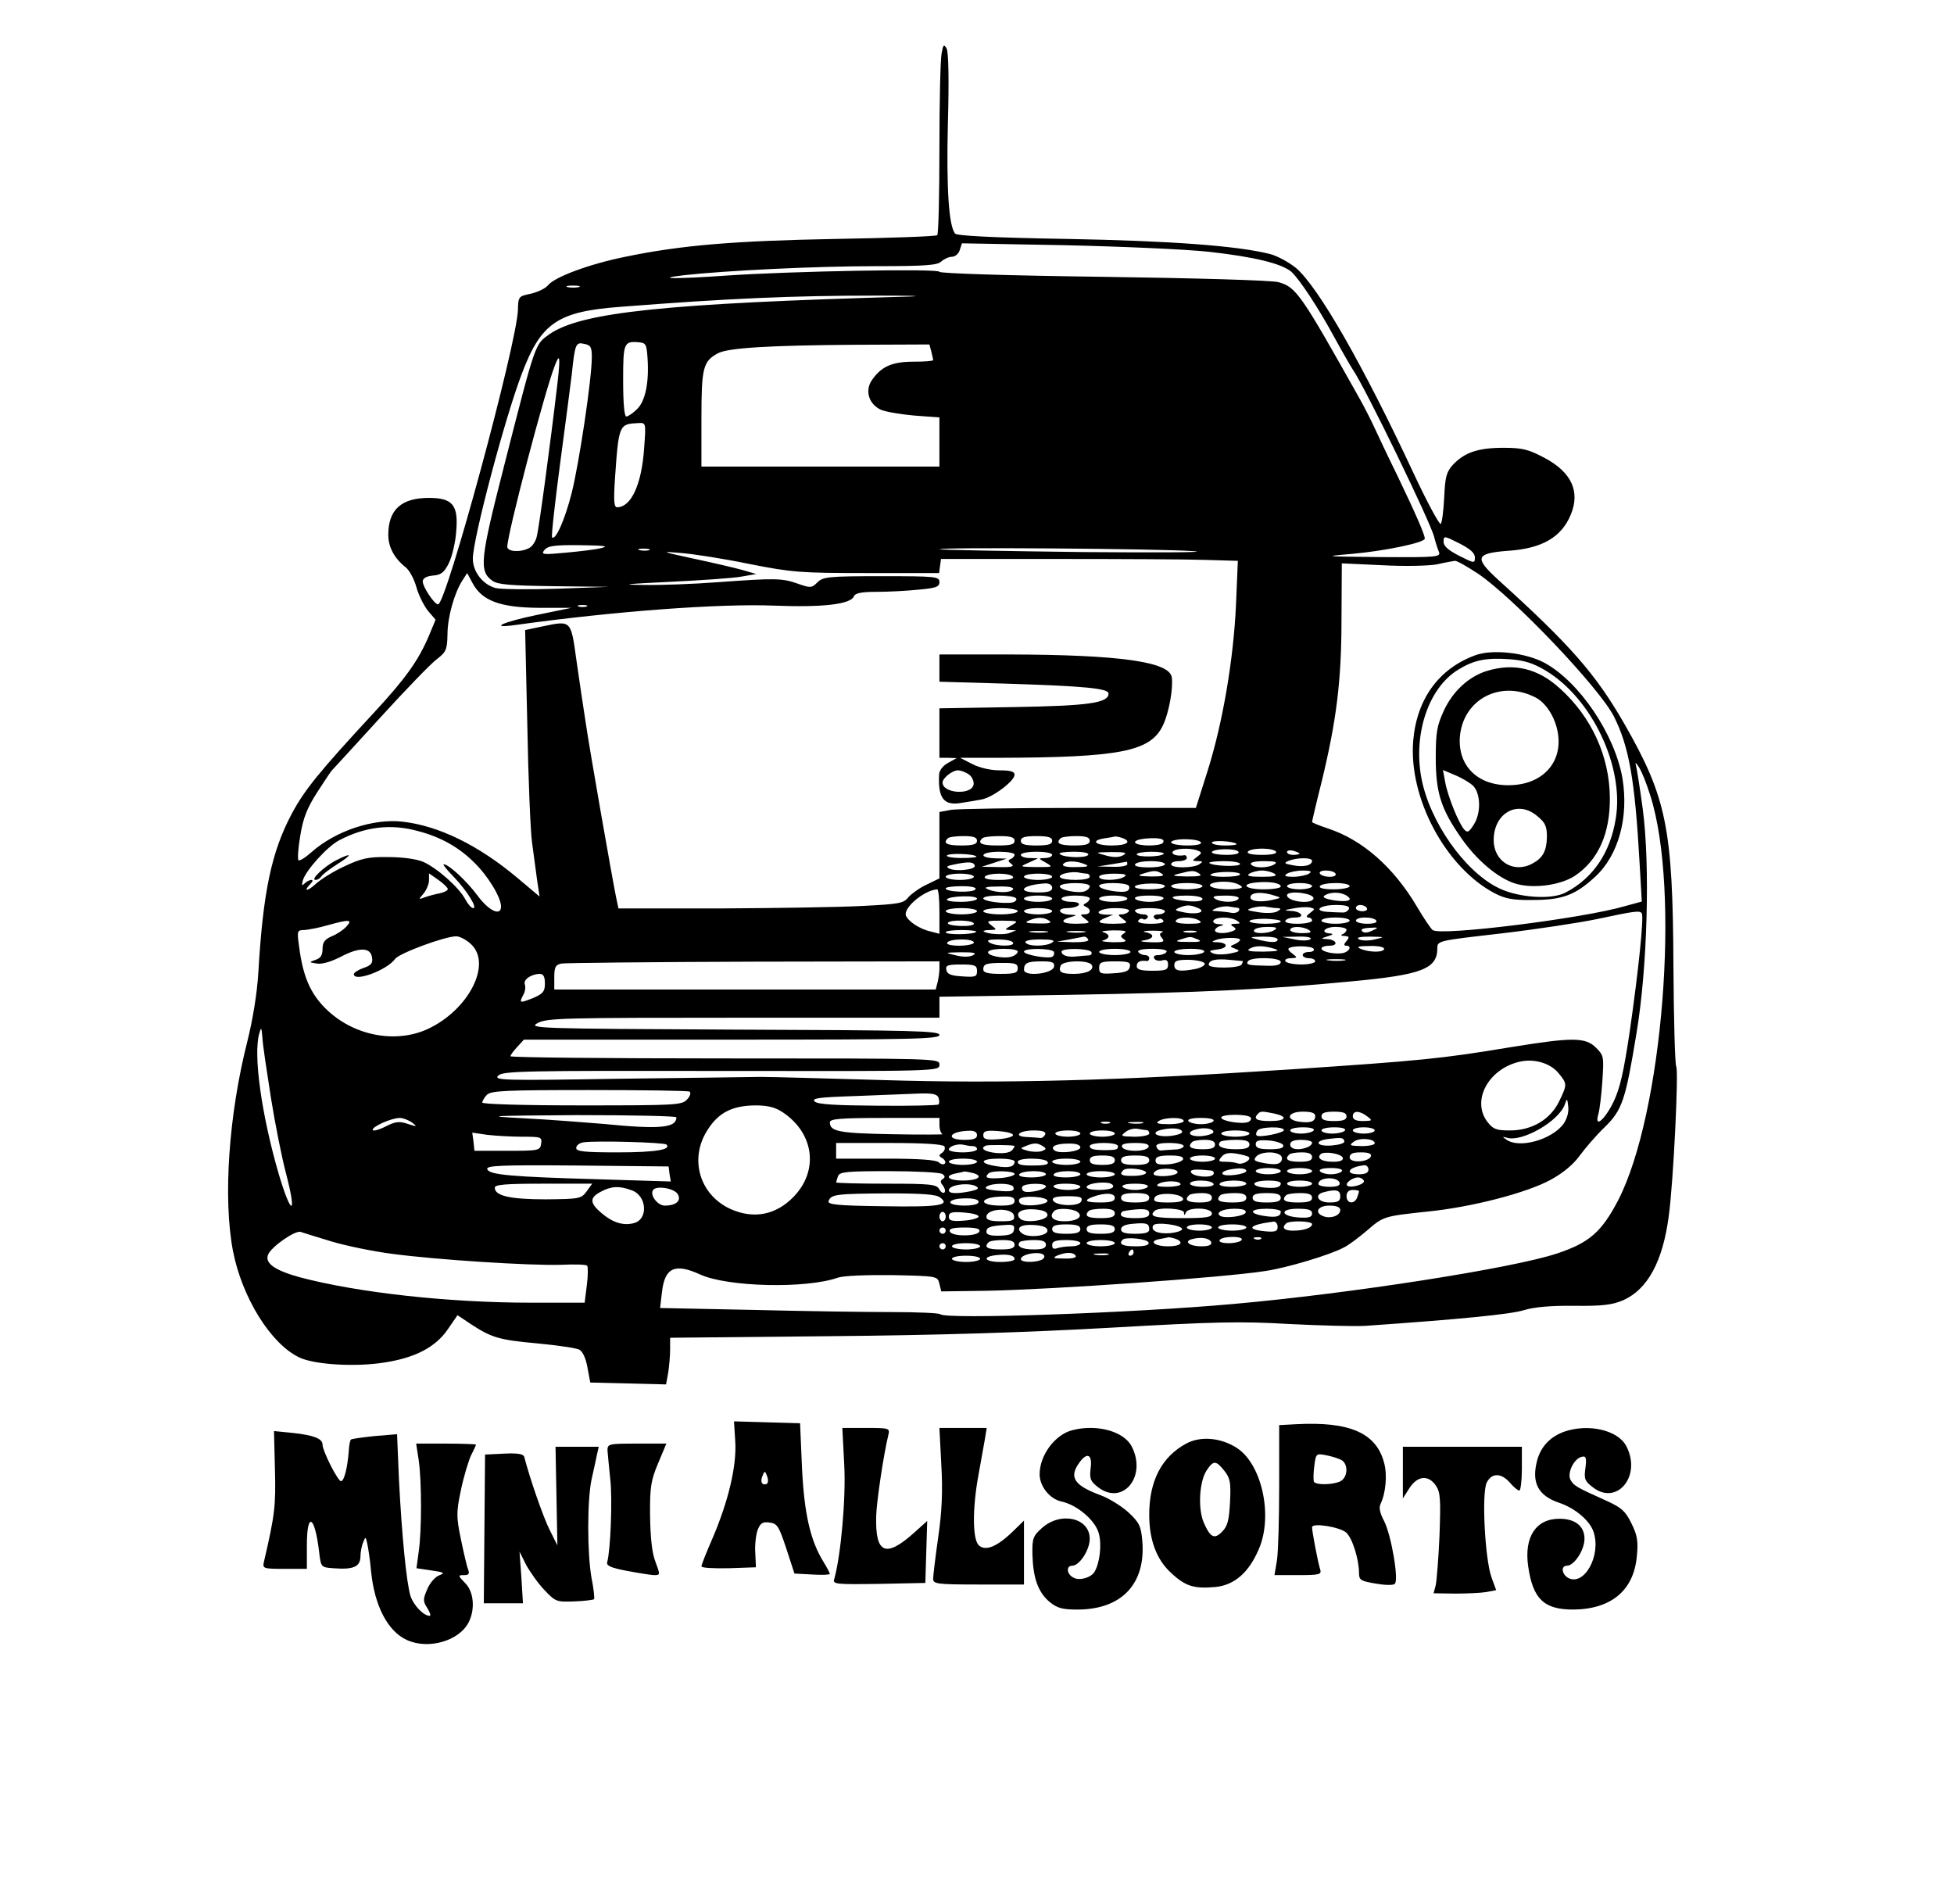 <?xml version="1.0" standalone="no"?>
<!DOCTYPE svg PUBLIC "-//W3C//DTD SVG 20010904//EN"
 "http://www.w3.org/TR/2001/REC-SVG-20010904/DTD/svg10.dtd">
<svg version="1.0" xmlns="http://www.w3.org/2000/svg"
 width="624pt" height="608pt" viewBox="0 0 624 608"
 preserveAspectRatio="xMidYMid meet">

<g transform="translate(0,608) scale(0.1,-0.1)"
fill="#000000" stroke="none">
<path d="M3007 5909 c-4 -19 -7 -155 -7 -303 0 -149 -3 -273 -7 -277 -5 -4
-150 -9 -323 -12 -325 -6 -495 -20 -673 -57 -114 -23 -225 -64 -247 -91 -8
-10 -33 -22 -55 -27 -39 -8 -40 -9 -41 -52 -4 -110 -229 -940 -255 -940 -12 0
-49 56 -49 73 0 10 11 17 33 19 26 2 36 10 51 41 10 21 21 67 23 102 7 82 -12
105 -87 105 -89 0 -130 -38 -130 -118 0 -39 19 -75 56 -104 12 -10 27 -38 34
-64 7 -25 24 -59 37 -75 l24 -28 -22 -53 c-33 -77 -73 -134 -175 -244 -176
-190 -222 -247 -263 -324 -64 -121 -91 -248 -106 -505 -4 -68 -18 -152 -35
-220 -60 -236 -78 -503 -46 -670 29 -149 121 -297 212 -340 48 -23 179 -31
272 -16 98 15 163 49 202 106 l31 45 42 -28 c67 -44 91 -51 213 -62 64 -6 124
-15 134 -20 11 -6 21 -28 26 -57 l9 -48 121 -3 121 -3 7 38 c3 21 6 54 6 74
l0 37 508 5 c346 3 631 12 897 27 333 19 416 21 570 12 99 -5 209 -8 245 -6
303 21 465 37 506 50 33 10 86 15 162 14 90 -1 121 3 156 18 78 35 126 124
145 268 15 108 32 464 24 478 -4 6 -8 150 -9 321 -2 443 -22 538 -157 774 -91
158 -171 250 -401 458 -79 72 -75 86 29 94 109 7 171 43 201 115 31 74 3 136
-84 182 -51 27 -70 32 -131 32 -81 0 -124 -15 -161 -54 -21 -23 -25 -39 -28
-104 -2 -42 -7 -81 -11 -85 -4 -4 -43 68 -86 160 -162 347 -304 595 -376 657
-22 18 -60 39 -84 45 -104 26 -316 42 -648 48 -238 4 -350 10 -357 17 -20 25
-28 142 -23 352 4 140 2 227 -4 239 -9 15 -11 13 -16 -16z m853 -633 c145 -16
234 -38 264 -64 26 -24 85 -113 136 -207 24 -44 51 -91 60 -105 38 -54 250
-491 260 -535 4 -16 11 -38 15 -47 7 -17 -6 -18 -186 -17 -181 2 -187 2 -94
10 105 9 235 36 235 49 0 13 -29 79 -87 200 -31 63 -64 133 -74 155 -10 22
-31 63 -46 90 -189 337 -204 359 -261 374 -20 6 -272 13 -559 17 -310 4 -523
11 -523 16 0 11 -474 2 -680 -12 -157 -11 -236 -11 -137 1 134 15 422 29 613
29 160 0 198 3 210 15 9 8 24 15 34 15 10 0 22 10 25 22 l7 21 327 -6 c179 -4
387 -13 461 -21z m-2012 -113 c-10 -2 -26 -2 -35 0 -10 3 -2 5 17 5 19 0 27
-2 18 -5z m1057 -30 c-783 -22 -1048 -50 -1150 -120 -47 -34 -43 -20 -145
-420 -77 -301 -81 -337 -37 -368 17 -12 58 -15 197 -17 l175 -2 -165 -6 c-91
-3 -179 -2 -197 2 -41 11 -73 52 -73 94 0 63 103 452 157 592 61 161 114 197
312 212 346 27 552 36 816 36 110 0 160 -1 110 -3z m-1015 -193 c0 -69 -40
-336 -64 -433 -22 -87 -52 -154 -63 -143 -3 2 9 109 26 238 17 128 34 256 37
283 10 97 13 103 39 97 21 -4 25 -10 25 -42z m178 -5 c5 -77 -7 -135 -33 -161
-13 -13 -29 -24 -35 -24 -6 0 -10 41 -10 114 0 121 2 127 50 123 23 -2 25 -7
28 -52z m906 23 c3 -13 6 -25 6 -28 0 -3 -28 -5 -63 -5 -69 0 -104 -16 -134
-61 -21 -33 -8 -74 29 -92 15 -7 63 -15 107 -19 l81 -6 0 -78 0 -79 -380 0
-380 0 0 153 c0 163 5 183 53 209 32 17 161 25 433 27 l242 1 6 -22z m-1194
-104 c-22 -188 -59 -463 -66 -488 -3 -14 -14 -31 -24 -36 -28 -15 -70 -12 -70
4 0 40 119 495 152 579 16 42 18 28 8 -59z m277 -206 c-8 -115 -41 -187 -86
-188 -10 0 -12 18 -7 93 12 172 13 173 75 176 24 1 24 1 18 -81z m2653 -348
c0 -20 -2 -19 -50 5 -35 18 -50 31 -50 45 0 20 2 19 50 -5 35 -18 50 -31 50
-45z m-2789 30 c-19 -5 -71 -11 -115 -15 -74 -7 -79 -6 -67 9 11 13 33 16 115
15 75 -1 92 -3 67 -9z m152 -7 c-7 -2 -21 -2 -30 0 -10 3 -4 5 12 5 17 0 24
-2 18 -5z m1737 -3 c58 -4 -100 -5 -350 -3 -250 3 -457 7 -459 9 -8 7 702 2
809 -6z m-1417 -41 c137 -27 163 -29 376 -29 l230 0 3 23 3 22 370 0 c204 0
417 -1 474 -3 l104 -3 -6 -142 c-8 -173 -42 -375 -91 -530 l-37 -117 -372 0
c-205 0 -389 -3 -409 -6 l-38 -7 0 -106 0 -106 -41 -20 c-22 -10 -48 -29 -58
-40 -15 -20 -30 -22 -146 -28 -72 -4 -276 -7 -455 -8 l-325 0 -8 38 c-12 59
-84 468 -97 558 -7 44 -20 132 -29 195 -18 130 -16 129 -107 110 l-57 -12 7
-306 c3 -169 10 -336 15 -372 5 -36 12 -89 16 -119 l8 -54 -70 59 c-125 105
-252 167 -367 180 -93 11 -214 -29 -291 -97 -20 -18 -38 -29 -42 -26 -3 4 -1
39 6 79 9 56 22 88 54 138 23 36 44 67 47 70 3 3 72 78 153 167 82 90 163 174
182 188 30 23 33 31 34 79 0 55 22 133 48 173 l15 23 17 -32 c30 -56 87 -78
211 -79 l105 0 -107 -22 c-112 -23 -160 -45 -73 -33 316 44 652 69 827 62 155
-6 245 4 255 30 4 10 24 14 72 14 36 0 96 3 134 7 56 5 67 9 67 24 0 18 -11
19 -185 19 -171 0 -187 -2 -205 -20 -18 -18 -22 -18 -62 -4 -51 18 -72 18
-253 5 -77 -6 -185 -10 -240 -9 -78 1 -59 3 85 10 102 5 205 12 230 17 l45 8
-45 13 c-25 7 -94 23 -155 36 -106 23 -107 24 -40 18 39 -3 136 -18 218 -35z
m2327 -31 c114 -77 387 -364 434 -456 48 -96 67 -200 82 -469 l7 -122 -55 -15
c-133 -39 -589 -96 -613 -76 -7 6 -29 39 -49 73 -75 127 -174 215 -287 252
-27 9 -49 18 -49 20 0 2 13 59 30 126 48 197 64 325 64 522 l1 178 130 -6 c72
-4 150 -2 175 3 25 6 50 10 56 11 6 1 39 -18 74 -41z m-2847 -105 c-7 -2 -19
-2 -25 0 -7 3 -2 5 12 5 14 0 19 -2 13 -5z m3397 -603 c97 -303 40 -1015 -102
-1292 -53 -102 -93 -137 -196 -171 -141 -47 -660 -128 -1032 -161 -320 -29
-920 -50 -937 -33 -3 4 -74 7 -157 7 -83 0 -283 3 -445 7 l-293 6 6 51 c9 78
41 93 122 56 87 -40 339 -46 440 -10 18 6 89 9 174 8 144 -3 144 -3 150 -28
l6 -24 144 2 c214 4 755 42 890 63 69 10 206 51 251 75 15 7 48 32 74 54 53
46 54 46 194 61 141 14 318 60 394 102 40 22 72 49 92 77 17 23 52 64 78 89
58 56 68 88 103 301 35 208 44 537 20 717 -9 67 -19 130 -22 140 -3 10 1 7 10
-7 9 -14 25 -54 36 -90z m-3935 -114 c73 -19 131 -52 180 -101 44 -43 85 -111
85 -140 0 -32 -39 -14 -75 35 -34 46 -92 100 -108 100 -4 0 10 -18 31 -39 43
-45 78 -101 63 -101 -6 0 -17 13 -25 28 -20 38 -90 100 -135 120 -22 9 -66 15
-112 15 -63 1 -85 -4 -140 -30 -35 -16 -76 -42 -91 -56 -27 -25 -41 -24 -16 1
7 7 8 12 2 12 -5 0 -15 -5 -21 -11 -9 -9 -10 -7 -6 9 8 31 79 110 117 129 82
43 164 53 251 29z m1785 -31 c0 -11 -12 -15 -50 -15 -46 0 -60 7 -43 23 3 4
26 7 50 7 32 0 43 -4 43 -15z m120 0 c0 -12 -13 -15 -55 -15 -51 0 -65 7 -48
23 3 4 28 7 55 7 36 0 48 -4 48 -15z m120 0 c0 -11 -12 -15 -50 -15 -38 0 -50
4 -50 15 0 11 12 15 50 15 38 0 50 -4 50 -15z m120 0 c0 -11 -12 -15 -50 -15
-46 0 -60 7 -43 23 3 4 26 7 50 7 32 0 43 -4 43 -15z m104 9 c32 -12 15 -24
-34 -24 -53 0 -69 16 -22 23 15 2 30 5 34 6 3 0 13 -2 22 -5z m130 -15 c-7
-12 -81 -12 -89 0 -3 6 12 11 32 13 45 4 65 -1 57 -13z m121 1 c4 -6 -13 -10
-44 -10 -28 0 -51 5 -51 10 0 6 20 10 44 10 25 0 48 -4 51 -10z m114 -5 c2 -3
-14 -5 -37 -5 -23 0 -42 4 -42 9 0 9 69 5 79 -4z m-125 -21 c15 -6 15 -8 -1
-20 -17 -13 -17 -13 2 -14 17 0 17 -2 5 -10 -20 -13 -90 -13 -90 0 0 6 11 10
25 10 14 0 25 5 25 10 0 6 -3 9 -7 9 -23 -4 -43 2 -38 11 7 11 55 13 79 4z
m131 -4 c4 -6 -11 -10 -39 -10 -25 0 -46 4 -46 8 0 12 77 14 85 2z m120 0 c4
-6 -13 -10 -45 -10 -32 0 -49 4 -45 10 3 6 24 10 45 10 21 0 42 -4 45 -10z
m75 -6 c0 -2 -9 -4 -20 -4 -11 0 -20 4 -20 9 0 5 9 7 20 4 11 -3 20 -7 20 -9z
m-1032 -9 c3 -3 -18 -5 -47 -5 -29 0 -50 4 -47 8 5 8 85 6 94 -3z m122 6 c0
-5 -6 -12 -12 -14 -10 -4 -9 -8 2 -16 11 -8 1 -11 -40 -10 l-55 1 40 13 40 13
-37 1 c-57 2 -46 21 12 21 28 0 50 -4 50 -9z m120 -1 c0 -5 -10 -10 -22 -10
-23 -1 -23 -1 2 -15 24 -14 23 -14 -30 -14 -55 1 -55 1 -25 14 l30 14 -27 1
c-16 0 -28 5 -28 10 0 6 23 10 50 10 28 0 50 -4 50 -10z m115 0 c-7 -11 -80
-9 -91 3 -4 4 16 7 45 7 32 0 50 -4 46 -10z m112 -1 c-12 -7 -30 -8 -55 -1
-37 10 -37 10 18 11 43 0 51 -2 37 -10z m129 4 c-10 -10 -86 -11 -86 -1 0 4
21 8 47 8 25 0 43 -3 39 -7z m474 -22 c0 -15 -28 -21 -62 -14 -27 5 -29 7 -13
14 28 11 75 11 75 0z m-1077 -16 c2 -12 -59 -19 -81 -9 -13 6 -8 9 18 14 44 9
60 8 63 -5z m352 5 c15 -6 8 -9 -28 -9 -30 -1 -46 3 -42 9 7 12 42 12 70 0z
m135 0 c0 -5 -21 -9 -47 -8 l-48 1 45 7 c25 4 46 8 48 8 1 1 2 -2 2 -8z m120
0 c0 -5 -23 -10 -51 -10 -31 0 -48 4 -44 10 3 6 26 10 51 10 24 0 44 -4 44
-10z m240 1 c0 -10 -88 -7 -98 3 -3 3 18 6 46 6 29 0 52 -4 52 -9z m110 -1
c-20 -13 -67 -13 -75 0 -4 6 12 10 42 10 35 0 44 -3 33 -10z m-599 -30 c5 0 9
-4 9 -10 0 -13 -87 -13 -95 -1 -6 10 40 20 63 14 8 -1 18 -3 23 -3z m239 0
c11 -7 1 -9 -35 -9 -40 1 -45 3 -25 9 35 11 43 11 60 0z m120 0 c11 -7 -1 -9
-40 -9 -46 1 -50 3 -25 9 43 11 48 11 65 0z m130 -2 c0 -5 -24 -8 -52 -8 -30
0 -48 4 -41 8 16 10 93 10 93 0z m110 2 c11 -7 -1 -10 -40 -10 -39 0 -51 3
-40 10 8 5 26 10 40 10 14 0 32 -5 40 -10z m110 0 c-8 -5 -31 -10 -50 -10 -26
0 -31 3 -20 10 8 5 31 10 50 10 26 0 31 -3 20 -10z m85 0 c3 -6 -5 -10 -19
-10 -14 0 -28 5 -31 10 -3 6 5 10 19 10 14 0 28 -4 31 -10z m-2835 -49 c0 -5
-12 -11 -27 -14 -16 -3 -37 -9 -48 -13 -19 -7 -19 -7 -2 13 9 11 17 30 17 42
l0 22 30 -21 c17 -12 30 -25 30 -29z m1680 39 c0 -5 -20 -10 -45 -10 -25 0
-45 5 -45 10 0 6 20 10 45 10 25 0 45 -4 45 -10z m125 0 c4 -6 -13 -10 -45
-10 -32 0 -49 4 -45 10 3 6 24 10 45 10 21 0 42 -4 45 -10z m125 0 c0 -5 -20
-10 -45 -10 -25 0 -45 5 -45 10 0 6 20 10 45 10 25 0 45 -4 45 -10z m230 0
c-20 -13 -80 -13 -80 0 0 6 21 10 48 10 34 0 43 -3 32 -10z m375 -31 c5 -5
-12 -9 -42 -9 -56 0 -81 16 -36 23 32 4 64 -1 78 -14z m125 0 c0 -5 -25 -9
-55 -9 -59 0 -76 17 -22 22 42 4 77 -2 77 -13z m-730 -4 c0 -11 -12 -15 -45
-15 -72 0 -53 24 23 29 13 0 22 -5 22 -14z m120 5 c0 -6 -7 -13 -15 -16 -22
-9 -87 5 -80 17 8 12 95 12 95 -1z m125 1 c3 -5 1 -13 -5 -16 -15 -9 -90 4
-90 16 0 12 87 12 95 0z m115 -1 c0 -6 -23 -10 -51 -10 -27 0 -48 4 -45 9 8
12 96 13 96 1z m120 0 c0 -5 -22 -10 -50 -10 -27 0 -50 5 -50 10 0 6 23 10 50
10 28 0 50 -4 50 -10z m350 0 c0 -5 -18 -10 -40 -10 -22 0 -40 5 -40 10 0 6
18 10 40 10 22 0 40 -4 40 -10z m120 0 c0 -5 -23 -10 -51 -10 -31 0 -48 4 -44
10 3 6 26 10 51 10 24 0 44 -4 44 -10z m-1195 -10 c-7 -12 -95 -9 -95 3 0 4
23 7 51 7 32 0 48 -4 44 -10z m120 0 c-7 -12 -52 -12 -80 0 -15 6 -6 9 33 9
33 1 51 -3 47 -9z m-235 -71 l0 -71 -27 7 c-36 8 -72 32 -80 51 -9 25 58 81
100 84 4 0 7 -32 7 -71z m1070 51 c24 -7 23 -7 -12 -15 -42 -8 -73 -1 -63 15
7 11 38 12 75 0z m107 4 c13 -4 20 -10 17 -15 -11 -18 -84 -7 -84 12 0 10 34
12 67 3z m123 -4 c24 -15 4 -22 -41 -15 -29 5 -38 10 -28 16 18 11 50 11 69
-1z m-1180 -10 c0 -5 -23 -10 -51 -10 -27 0 -48 3 -45 8 7 11 96 14 96 2z
m125 1 c3 -5 -3 -11 -12 -13 -29 -5 -93 4 -93 13 0 12 97 12 105 0z m115 -1
c0 -5 -20 -10 -45 -10 -25 0 -45 5 -45 10 0 6 20 10 45 10 25 0 45 -4 45 -10z
m120 1 c0 -5 -6 -12 -12 -15 -10 -5 -10 -7 0 -12 18 -8 15 -24 -5 -24 -15 0
-14 -2 3 -15 18 -13 15 -14 -30 -15 -49 0 -54 12 -11 23 15 4 14 5 -7 6 -38 1
-46 21 -9 21 16 0 33 5 36 10 4 6 -7 10 -24 10 -17 0 -31 5 -31 10 0 6 20 10
45 10 25 0 45 -4 45 -9z m120 -1 c0 -5 -20 -10 -45 -10 -25 0 -45 5 -45 10 0
6 20 10 45 10 25 0 45 -4 45 -10z m115 0 c-3 -5 -24 -10 -45 -10 -21 0 -42 5
-45 10 -4 6 13 10 45 10 32 0 49 -4 45 -10z m125 -1 c0 -6 -17 -9 -45 -7 -63
6 -68 18 -7 18 30 0 52 -4 52 -11z m115 1 c-8 -13 -55 -13 -75 0 -11 7 -2 10
33 10 30 0 46 -4 42 -10z m-131 -29 c31 -12 1 -23 -41 -15 -31 6 -34 8 -18 15
25 10 35 10 59 0z m129 0 c5 -1 6 -5 3 -10 -4 -5 -14 -8 -24 -6 -9 2 -28 4
-42 5 -23 1 -23 2 -5 10 11 4 29 7 40 5 11 -2 24 -4 28 -4z m127 -1 c12 -1 12
-3 -2 -11 -10 -5 -36 -6 -60 -2 -38 6 -40 7 -18 14 14 4 34 6 45 3 11 -2 27
-4 35 -4z m103 -16 c-11 -8 -13 -13 -5 -14 6 0 12 -4 12 -10 0 -5 -21 -10 -46
-10 -27 0 -43 4 -39 10 3 6 17 10 31 10 34 0 20 20 -14 21 -23 1 -22 3 8 8 19
4 43 5 53 3 17 -4 17 -5 0 -18z m125 14 c-3 -7 -12 -13 -21 -12 -9 0 -31 1
-48 2 -47 3 -24 22 27 22 32 0 44 -4 42 -12z m57 2 c3 -5 -3 -10 -14 -10 -12
0 -21 5 -21 10 0 6 6 10 14 10 8 0 18 -4 21 -10z m-1245 -10 c0 -5 -22 -10
-50 -10 -27 0 -50 5 -50 10 0 6 23 10 50 10 28 0 50 -4 50 -10z m130 0 c0 -5
-25 -10 -55 -10 -30 0 -55 5 -55 10 0 6 25 10 55 10 30 0 55 -4 55 -10z m110
0 c0 -5 -20 -10 -45 -10 -25 0 -45 5 -45 10 0 6 20 10 45 10 25 0 45 -4 45
-10z m245 0 c-3 -5 -14 -10 -23 -10 -13 0 -13 -2 4 -15 18 -13 15 -14 -28 -15
-53 0 -60 6 -25 20 l22 9 -22 0 c-47 2 -21 21 28 21 31 0 48 -4 44 -10z m115
0 c0 -5 -9 -10 -21 -10 -11 0 -17 -5 -14 -10 4 -6 10 -8 15 -5 5 3 11 1 15 -5
4 -6 -11 -10 -40 -10 -29 0 -44 4 -40 10 4 6 10 8 15 5 5 -3 11 -1 15 5 3 5
-3 10 -14 10 -11 0 -23 5 -26 10 -4 6 13 10 44 10 28 0 51 -4 51 -10z m1523
-7 c7 -13 -11 -185 -38 -373 -20 -135 -32 -187 -53 -230 -28 -57 -61 -84 -48
-39 4 13 10 61 13 106 5 78 5 82 -20 107 -34 34 -75 34 -272 2 -223 -37 -285
-43 -703 -71 -550 -36 -926 -46 -1307 -34 -176 5 -349 10 -385 10 -36 -1 -243
-3 -460 -6 -363 -6 -394 -5 -379 10 14 15 84 16 713 15 693 -1 696 -1 696 20
0 20 -3 20 -685 20 -377 0 -685 3 -685 7 0 4 10 17 22 30 l21 23 664 0 c581 0
663 2 663 15 0 13 -82 15 -657 17 -633 3 -657 4 -626 21 30 16 81 17 658 17
l625 0 0 33 0 34 408 6 c424 7 637 17 907 43 226 21 275 40 275 106 0 24 3 24
203 47 111 13 249 34 307 46 122 26 137 28 143 18z m-1893 -23 c11 -7 1 -10
-35 -9 -37 0 -45 3 -30 9 27 12 47 12 65 0z m480 0 c11 -7 2 -10 -33 -10 -30
0 -46 4 -42 10 8 13 55 13 75 0z m120 0 c12 -8 12 -10 -5 -10 -15 0 -17 -3 -7
-9 11 -7 10 -10 -3 -15 -24 -9 -55 -7 -55 3 0 5 8 12 18 14 12 3 11 5 -6 6
-13 0 -20 6 -17 11 8 13 55 13 75 0z m140 -2 c0 -5 -22 -8 -50 -8 -27 0 -50 4
-50 8 0 5 22 8 50 8 27 -1 50 -4 50 -8z m220 2 c0 -5 -20 -10 -45 -10 -25 0
-45 5 -45 10 0 6 20 10 45 10 25 0 45 -4 45 -10z m85 0 c4 -6 -8 -10 -29 -10
-20 0 -36 5 -36 10 0 6 13 10 29 10 17 0 33 -4 36 -10z m-3289 -19 c-10 -11
-31 -25 -47 -31 -22 -10 -29 -19 -29 -40 0 -20 -6 -30 -22 -35 -22 -8 -22 -8
4 -12 16 -3 46 6 77 22 59 31 95 30 99 -3 3 -18 -3 -25 -27 -33 -17 -6 -31
-15 -31 -20 0 -26 105 12 132 49 13 18 159 72 195 72 11 0 32 -11 47 -25 68
-63 -7 -210 -138 -271 -104 -48 -240 -21 -327 66 -49 49 -72 104 -84 198 -7
50 -6 52 17 52 12 1 46 7 73 15 72 20 82 19 61 -4z m2004 9 c0 -5 -20 -8 -44
-7 -24 1 -42 5 -39 10 6 11 83 9 83 -3z m120 -5 c-22 -13 -23 -14 -5 -15 l20
-1 -20 -8 c-19 -8 -75 -4 -84 5 -2 2 7 4 20 4 23 1 23 1 5 15 -18 14 -15 15
35 15 52 -1 53 -1 29 -15z m840 -15 c-20 -13 -73 -13 -65 0 3 6 23 10 43 10
28 0 33 -3 22 -10z m110 0 c11 -7 5 -10 -22 -10 -21 0 -38 5 -38 10 0 13 40
13 60 0z m120 1 c0 -5 -6 -12 -12 -14 -8 -3 -5 -6 6 -6 15 -1 16 -4 6 -16 -9
-10 -9 -15 -1 -15 18 0 12 -17 -8 -23 -25 -6 -71 3 -71 14 0 5 12 9 26 9 30 0
22 20 -9 21 -20 1 -20 2 3 9 17 5 19 8 8 9 -34 2 -18 21 17 21 19 0 35 -4 35
-9z m82 -3 c-14 -7 -26 -8 -32 -2 -6 6 2 10 23 11 30 2 31 1 9 -9z m-1265 -4
c-9 -9 -97 -10 -97 -1 0 4 23 7 52 7 28 0 49 -3 45 -6z m226 -1 c-13 -2 -35
-2 -50 0 -16 2 -5 4 22 4 28 0 40 -2 28 -4z m120 0 c-13 -2 -35 -2 -50 0 -16
2 -5 4 22 4 28 0 40 -2 28 -4z m127 -3 c-13 -9 -13 -11 0 -20 11 -7 1 -9 -35
-9 -27 1 -42 3 -32 6 9 2 17 8 17 13 0 5 -8 11 -17 13 -10 3 5 5 32 6 36 0 46
-2 35 -9z m122 3 c-10 -4 -10 -8 -1 -19 10 -12 3 -14 -37 -13 -29 1 -38 4 -21
6 33 5 36 20 5 26 -13 2 -3 5 22 5 25 0 39 -2 32 -5z m106 0 c-10 -2 -26 -2
-35 0 -10 3 -2 5 17 5 19 0 27 -2 18 -5z m-343 -23 c4 -6 -14 -9 -47 -9 l-53
2 40 7 c22 4 43 8 47 9 4 0 10 -3 13 -9z m350 0 c15 -6 7 -9 -30 -8 -39 0 -45
2 -25 8 32 10 31 10 55 0z m135 -1 c0 -4 -8 -10 -17 -14 -17 -7 -16 -8 2 -15
17 -6 14 -9 -17 -15 -21 -4 -46 -4 -55 1 -14 6 -11 9 15 12 35 4 35 22 -1 23
-18 0 -19 2 -5 7 22 9 78 9 78 1z m120 1 c0 -11 -21 -11 -65 0 -27 7 -25 8 18
9 26 0 47 -3 47 -9z m105 1 c-6 -5 -28 -6 -50 -1 l-40 8 50 1 c29 1 45 -3 40
-8z m205 -1 c-19 -5 -41 -4 -50 0 -10 6 1 9 35 9 48 -1 49 -1 15 -9z m-1280
-10 c0 -5 -21 -10 -46 -10 -27 0 -43 4 -39 10 3 6 24 10 46 10 21 0 39 -4 39
-10z m125 0 c8 -13 -55 -13 -75 0 -11 7 -4 10 27 10 23 0 45 -4 48 -10z m125
0 c-20 -13 -77 -13 -85 0 -4 6 14 10 47 10 38 0 49 -3 38 -10z m710 -20 c19
-6 10 -8 -35 -9 -42 0 -56 2 -45 9 17 11 45 11 80 0z m125 0 c3 -5 -3 -10 -14
-10 -12 0 -21 -4 -21 -10 0 -5 9 -10 20 -10 11 0 20 -4 20 -10 0 -5 -20 -10
-44 -10 -25 0 -48 5 -51 10 -3 6 4 10 17 10 21 1 22 2 6 14 -10 7 -16 15 -13
17 9 10 74 9 80 -1z m225 0 c0 -12 -47 -12 -75 0 -15 6 -8 9 28 9 26 1 47 -3
47 -9z m-1170 -9 c0 -5 -9 -13 -20 -16 -26 -8 -82 4 -74 16 7 12 94 12 94 0z
m115 0 c3 -5 1 -12 -4 -16 -14 -8 -91 6 -91 16 0 12 87 11 95 0z m120 -1 c3
-5 0 -10 -7 -11 -7 0 -24 -2 -38 -3 -30 -4 -50 3 -50 15 0 12 87 11 95 -1z
m125 0 c0 -5 -22 -10 -50 -10 -27 0 -50 5 -50 10 0 6 23 10 50 10 28 0 50 -4
50 -10z m115 0 c-3 -5 -15 -10 -26 -10 -12 0 -17 -4 -13 -11 3 -6 15 -9 25 -6
14 4 19 0 19 -14 0 -16 -7 -19 -50 -19 -38 0 -50 4 -50 15 0 14 12 19 33 16 4
0 7 4 7 9 0 6 -6 10 -14 10 -8 0 -18 5 -21 10 -4 6 13 10 45 10 32 0 49 -4 45
-10z m120 0 c-3 -5 -26 -10 -51 -10 -24 0 -44 5 -44 10 0 6 23 10 51 10 31 0
48 -4 44 -10z m-737 -10 c-10 -6 -31 -7 -55 -1 -38 9 -38 9 17 10 40 0 50 -2
38 -9z m739 -27 c2 -5 -10 -13 -28 -17 -52 -10 -69 -7 -69 12 0 14 9 17 47 17
26 -1 48 -6 50 -12z m121 8 c2 -1 0 -5 -3 -11 -8 -13 -105 -13 -105 -1 0 15
22 20 65 16 22 -2 41 -4 43 -4z m122 -3 c0 -9 -15 -13 -43 -12 -61 1 -69 3
-62 14 9 15 105 13 105 -2z m203 5 c-13 -2 -35 -2 -50 0 -16 2 -5 4 22 4 28 0
40 -2 28 -4z m-1293 -25 c0 -13 -3 -33 -6 -45 l-6 -23 -609 0 -609 0 0 39 c0
33 4 40 23 44 12 2 289 5 615 6 l592 1 0 -22z m250 0 c0 -15 -9 -18 -55 -18
-41 0 -55 4 -55 14 0 18 9 21 65 21 37 0 45 -3 45 -17z m116 5 c-4 -23 -96
-33 -96 -10 0 22 11 27 56 27 35 0 42 -3 40 -17z m120 6 c10 -16 -15 -29 -57
-29 -40 0 -50 6 -42 26 6 17 88 19 99 3z m122 -6 c-2 -14 -15 -19 -51 -21 -42
-3 -47 -1 -47 17 0 18 6 21 51 21 43 0 50 -3 47 -17z m-488 -14 c0 -18 -5 -20
-47 -17 -36 2 -49 7 -51 21 -3 14 4 17 47 17 45 0 51 -3 51 -21z m-1380 -40
c0 -25 -6 -32 -35 -45 -45 -18 -48 -18 -35 7 7 11 9 27 6 35 -6 15 19 33 47
34 12 0 17 -8 17 -31z m-875 -364 c13 -82 35 -193 49 -245 35 -135 16 -134
-24 1 -55 189 -82 382 -62 449 6 22 7 20 10 -15 1 -22 14 -107 27 -190z m4112
78 c28 -34 28 -36 2 -90 -28 -58 -87 -93 -157 -93 -43 0 -54 4 -71 26 -54 68
2 172 104 194 46 10 97 -6 122 -37z m-2775 -59 c5 -3 2 -15 -8 -25 -16 -18
-35 -19 -336 -19 -189 0 -318 4 -318 9 0 5 7 17 15 25 14 13 60 15 327 15 171
0 315 -2 320 -5z m795 -19 c3 -9 3 -19 0 -22 -4 -3 -90 -5 -193 -4 -133 1
-191 4 -202 13 -12 11 12 14 134 18 82 3 173 7 202 8 40 1 54 -2 59 -13z
m1996 -84 c-38 -51 -142 -80 -183 -50 -13 9 -13 10 1 6 48 -16 167 52 186 106
7 21 8 20 11 -7 2 -18 -4 -39 -15 -55z m-2492 36 c99 -67 114 -186 33 -269
-56 -58 -127 -72 -201 -39 -99 45 -133 160 -74 252 35 56 79 78 152 79 42 0
65 -6 90 -23z m1568 -3 c46 -10 38 -24 -14 -24 -42 0 -54 7 -38 23 8 9 13 9
52 1z m131 -8 c0 -18 -15 -23 -52 -18 -45 7 -35 32 12 32 28 0 40 -4 40 -14z
m100 -1 c0 -11 -11 -15 -40 -15 -29 0 -40 4 -40 15 0 11 11 15 40 15 29 0 40
-4 40 -15z m66 0 c18 -14 17 -14 -13 -15 -23 0 -33 5 -33 15 0 19 21 19 46 0z
m-2206 -3 c0 -34 -53 -39 -234 -21 -61 5 -176 14 -256 18 -130 7 -111 8 173
10 174 0 317 -3 317 -7z m1834 -1 c3 -5 -1 -11 -8 -14 -20 -8 -86 3 -86 14 0
12 87 12 94 0z m-2678 -16 c17 -13 16 -14 -14 -4 -27 9 -39 8 -72 -9 -22 -11
-40 -15 -40 -10 0 11 58 37 86 38 11 0 29 -7 40 -15z m1684 -9 c0 -13 5 -26
10 -28 6 -1 -67 -2 -162 0 -170 3 -198 9 -198 38 0 11 33 14 175 14 l175 0 0
-24z m780 14 c0 -5 -21 -10 -47 -10 -35 0 -44 3 -33 10 20 13 80 13 80 0z m95
0 c-3 -5 -21 -10 -40 -10 -19 0 -37 5 -40 10 -4 6 12 10 40 10 28 0 44 -4 40
-10z m-332 -7 c-7 -2 -19 -2 -25 0 -7 3 -2 5 12 5 14 0 19 -2 13 -5z m105 0
c-10 -2 -28 -2 -40 0 -13 2 -5 4 17 4 22 1 32 -1 23 -4z m15 -22 c4 -1 7 -5 7
-11 0 -5 -21 -10 -47 -10 -44 1 -46 2 -29 15 10 8 28 13 40 10 12 -2 24 -4 29
-4z m112 -6 c0 -5 -19 -11 -42 -13 -45 -3 -60 13 -20 21 33 7 62 3 62 -8z
m100 0 c0 -5 -17 -11 -37 -13 -38 -3 -53 12 -20 21 26 8 57 3 57 -8z m225 6
c0 -9 -80 -25 -87 -17 -3 3 -2 9 2 15 7 13 85 15 85 2z m95 -1 c-3 -5 -22 -10
-41 -10 -19 0 -34 5 -34 10 0 6 18 10 41 10 24 0 38 -4 34 -10z m100 0 c-3 -5
-22 -10 -41 -10 -19 0 -34 5 -34 10 0 6 18 10 41 10 24 0 38 -4 34 -10z m95 0
c0 -5 -16 -10 -35 -10 -19 0 -35 5 -35 10 0 6 16 10 35 10 19 0 35 -4 35 -10z
m-1270 -15 c0 -11 -11 -15 -40 -15 -62 0 -50 27 13 29 18 1 27 -4 27 -14z
m115 0 c0 -5 -21 -11 -47 -13 -39 -3 -48 0 -48 13 0 13 9 16 48 13 26 -2 47
-7 47 -13z m103 3 c-3 -7 -10 -13 -16 -12 -7 1 -26 2 -43 3 -45 2 -25 21 22
21 28 0 39 -4 37 -12z m112 2 c0 -5 -18 -10 -40 -10 -22 0 -40 5 -40 10 0 6
18 10 40 10 22 0 40 -4 40 -10z m110 0 c0 -5 -18 -10 -40 -10 -22 0 -40 5 -40
10 0 6 18 10 40 10 22 0 40 -4 40 -10z m430 0 c0 -5 -20 -10 -45 -10 -25 0
-45 5 -45 10 0 6 20 10 45 10 25 0 45 -4 45 -10z m-2323 -10 c61 0 64 -1 61
-22 -3 -22 -7 -23 -108 -23 l-105 0 -3 29 -4 29 48 -7 c26 -3 76 -6 111 -6z
m2626 -15 c1 -6 -17 -11 -40 -13 -50 -4 -59 15 -10 21 41 5 48 4 50 -8z m97
-6 c0 -5 -19 -9 -42 -9 -38 1 -41 2 -25 14 18 14 67 10 67 -5z m-2262 -4 c17
-16 -34 -25 -155 -25 -109 0 -133 3 -133 14 0 8 10 16 23 18 38 6 258 0 265
-7z m1752 0 c0 -11 -11 -15 -40 -15 -38 0 -49 8 -33 23 3 4 21 7 40 7 23 0 33
-5 33 -15z m110 0 c0 -11 -12 -15 -44 -15 -43 0 -63 10 -49 24 3 3 26 6 50 6
32 0 43 -4 43 -15z m108 -2 c2 -9 -10 -13 -42 -13 -35 0 -46 4 -46 16 0 12 9
14 42 12 23 -2 43 -9 46 -15z m92 8 c0 -5 -7 -12 -16 -15 -28 -11 -54 -6 -54
9 0 10 11 15 35 15 19 0 35 -4 35 -9z m-1174 -12 c3 -6 0 -15 -7 -20 -12 -8
-12 -11 1 -18 8 -6 11 -13 7 -17 -4 -4 -13 -2 -19 4 -8 8 -62 12 -170 12
l-158 0 0 25 0 25 169 0 c114 0 172 -4 177 -11z m90 1 c8 0 14 -4 14 -10 0 -5
-20 -10 -45 -10 -25 0 -45 4 -45 9 0 11 30 20 48 15 8 -2 20 -4 28 -4z m133 1
c2 -1 -1 -7 -7 -14 -7 -8 -26 -11 -51 -9 -38 4 -54 16 -31 24 8 2 74 2 89 -1z
m91 -1 c12 -8 12 -10 -3 -16 -9 -3 -29 -3 -45 1 -25 7 -25 8 -7 15 27 11 37
11 55 0z m120 -4 c0 -13 -63 -21 -81 -11 -18 12 1 23 41 23 25 1 40 -4 40 -12z
m120 4 c0 -11 -4 -12 -35 -13 -40 0 -55 3 -55 13 0 6 20 10 45 10 25 0 45 -4
45 -10z m98 -2 c-3 -8 -21 -13 -43 -13 -22 0 -40 5 -42 13 -3 8 9 12 42 12 33
0 45 -4 43 -12z m112 2 c0 -5 -13 -11 -30 -11 -16 -1 -35 -2 -42 -3 -6 -1 -13
5 -15 12 -3 8 9 12 41 12 25 0 46 -4 46 -10z m208 -35 c9 -9 -21 -26 -36 -20
-8 3 -25 5 -39 5 -22 0 -24 2 -12 16 9 11 23 14 47 10 19 -3 37 -8 40 -11z
m99 7 c7 -4 9 -13 4 -21 -6 -9 -20 -11 -50 -6 -34 6 -40 9 -30 21 12 15 56 19
76 6z m103 -7 c0 -11 -11 -15 -40 -15 -38 0 -49 8 -33 23 3 4 21 7 40 7 23 0
33 -5 33 -15z m98 -2 c2 -9 -8 -13 -32 -13 -34 0 -52 11 -39 24 11 11 66 2 71
-11z m90 5 c-7 -20 -68 -23 -68 -4 0 12 10 16 36 16 24 0 34 -4 32 -12z m-818
-13 c0 -11 -11 -15 -40 -15 -29 0 -40 4 -40 15 0 11 11 15 40 15 29 0 40 -4
40 -15z m110 0 c0 -11 -12 -15 -45 -15 -33 0 -45 4 -45 15 0 11 12 15 45 15
33 0 45 -4 45 -15z m108 3 c-3 -7 -23 -14 -46 -16 -33 -2 -42 0 -42 12 0 12
11 16 46 16 32 0 44 -4 42 -12z m102 2 c0 -5 -18 -10 -40 -10 -22 0 -40 5 -40
10 0 6 18 10 40 10 22 0 40 -4 40 -10z m-760 -10 c0 -5 -20 -10 -45 -10 -25 0
-45 5 -45 10 0 6 20 10 45 10 25 0 45 -4 45 -10z m120 1 c0 -17 -18 -22 -59
-15 -57 9 -51 24 9 24 28 0 50 -4 50 -9z m105 -1 c6 -9 -8 -12 -50 -12 -34 0
-45 3 -45 12 0 6 20 10 44 10 25 0 48 -4 51 -10z m105 0 c0 -5 -20 -10 -45
-10 -25 0 -45 5 -45 10 0 6 20 10 45 10 25 0 45 -4 45 -10z m-1312 -39 l4 -24
-229 7 c-279 8 -350 14 -357 32 -5 12 41 14 287 12 l292 -3 3 -24z m2232 14
c0 -10 -10 -15 -30 -15 -49 0 -34 24 18 29 6 0 12 -6 12 -14z m-710 -10 c0 -5
-18 -10 -40 -10 -39 -1 -47 4 -33 18 10 11 73 3 73 -8z m100 0 c-5 -10 -57
-15 -74 -7 -4 3 -2 8 5 13 18 12 75 7 69 -6z m108 7 c7 -1 10 -7 7 -12 -8 -13
-67 -8 -72 7 -3 9 17 10 65 5z m112 -1 c0 -11 -69 -20 -76 -10 -5 8 19 16 54
18 12 0 22 -3 22 -8z m110 -1 c0 -5 -18 -10 -40 -10 -22 0 -40 5 -40 10 0 6
18 10 40 10 22 0 40 -4 40 -10z m100 0 c0 -5 -18 -10 -40 -10 -22 0 -40 5 -40
10 0 6 18 10 40 10 22 0 40 -4 40 -10z m95 0 c-3 -5 -19 -10 -35 -10 -16 0
-32 5 -35 10 -4 6 10 10 35 10 25 0 39 -4 35 -10z m-1276 -9 c9 -6 10 -10 2
-16 -9 -5 -9 -10 0 -21 6 -8 9 -18 5 -22 -4 -4 -12 1 -17 11 -9 15 -28 17
-169 17 -88 0 -160 2 -160 4 0 2 3 11 6 20 5 14 29 16 163 16 86 0 162 -4 170
-9z m98 3 c36 -10 16 -24 -33 -24 -46 0 -61 15 -21 23 12 2 24 5 27 6 3 0 15
-2 27 -5z m133 -3 c0 -5 -20 -11 -45 -13 -43 -3 -53 1 -38 15 10 10 83 8 83
-2z m100 -1 c0 -5 -21 -10 -46 -10 -27 0 -43 4 -39 10 3 6 24 10 46 10 21 0
39 -4 39 -10z m110 0 c0 -5 -21 -10 -46 -10 -27 0 -43 4 -39 10 3 6 24 10 46
10 21 0 39 -4 39 -10z m110 0 c0 -5 -20 -10 -45 -10 -25 0 -45 5 -45 10 0 6
20 10 45 10 25 0 45 -4 45 -10z m718 -27 c2 -9 -8 -13 -32 -13 -20 0 -36 4
-36 9 0 22 60 25 68 4z m77 7 c7 -11 -42 -26 -53 -16 -7 8 17 26 35 26 6 0 15
-4 18 -10z m-801 -21 c-7 -12 -84 -12 -84 0 0 11 46 18 72 13 10 -3 15 -8 12
-13z m216 9 c0 -4 -19 -8 -42 -8 -30 0 -39 3 -29 9 18 12 71 11 71 -1z m105 2
c4 -6 -10 -10 -34 -10 -23 0 -41 5 -41 10 0 6 15 10 34 10 19 0 38 -4 41 -10z
m105 0 c0 -5 -21 -10 -46 -10 -27 0 -43 4 -39 10 3 6 24 10 46 10 21 0 39 -4
39 -10z m110 1 c0 -13 -17 -17 -56 -13 -19 2 -31 8 -28 13 7 12 84 12 84 0z
m100 -1 c0 -5 -18 -10 -40 -10 -22 0 -40 5 -40 10 0 6 18 10 40 10 22 0 40 -4
40 -10z m-2317 -25 c-17 -23 -23 -24 -130 -25 -113 0 -163 11 -163 37 0 10 32
13 155 13 l156 0 -18 -25z m1245 16 c10 -6 4 -10 -18 -15 -45 -9 -70 -8 -70 3
0 18 66 26 88 12z m117 0 c8 -15 -6 -18 -54 -13 -29 3 -39 7 -30 13 19 12 76
11 84 0z m105 0 c0 -10 -58 -23 -71 -15 -5 3 -7 10 -4 15 8 11 75 12 75 0z
m110 -1 c0 -5 -18 -10 -39 -10 -22 0 -43 5 -46 10 -4 6 12 10 39 10 25 0 46
-4 46 -10z m215 0 c-3 -5 -21 -10 -40 -10 -19 0 -37 5 -40 10 -4 6 12 10 40
10 28 0 44 -4 40 -10z m-1648 -11 c49 -17 54 -93 7 -105 -34 -9 -68 2 -103 32
-38 32 -39 49 -3 68 33 18 59 20 99 5z m147 -12 c13 -21 -5 -37 -41 -37 -23 0
-48 33 -38 49 9 16 67 7 79 -12z m2116 -7 c0 -16 -7 -20 -35 -20 -37 0 -50 25
-17 33 38 10 52 7 52 -13z m60 16 c0 -2 -3 -11 -6 -20 -9 -23 -34 -20 -34 4 0
13 7 20 20 20 11 0 20 -2 20 -4z m-1338 -20 c34 -25 -2 -31 -181 -28 -149 2
-179 5 -175 17 8 21 25 23 189 24 109 0 155 -3 167 -13z m558 -1 c0 -11 -12
-15 -45 -15 -49 0 -57 6 -25 18 38 14 70 13 70 -3z m110 0 c0 -11 -12 -15 -45
-15 -33 0 -45 4 -45 15 0 11 12 15 45 15 33 0 45 -4 45 -15z m108 -3 c2 -8
-13 -12 -47 -12 -41 0 -49 3 -44 15 7 19 85 15 91 -3z m92 3 c0 -11 -11 -15
-40 -15 -38 0 -49 8 -33 23 3 4 21 7 40 7 23 0 33 -5 33 -15z m110 0 c0 -11
-12 -15 -45 -15 -42 0 -54 7 -38 23 3 4 24 7 45 7 27 0 38 -4 38 -15z m110 0
c0 -11 -12 -15 -45 -15 -33 0 -45 4 -45 15 0 11 12 15 45 15 33 0 45 -4 45
-15z m100 0 c0 -11 -12 -15 -45 -15 -42 0 -54 7 -38 23 3 4 24 7 45 7 27 0 38
-4 38 -15z m-1066 -16 c-7 -12 -81 -12 -89 0 -3 5 9 11 27 13 42 4 69 -2 62
-13z m116 6 c0 -11 -12 -15 -44 -15 -76 0 -69 28 7 29 27 1 37 -3 37 -14z
m105 0 c0 -11 -59 -19 -82 -11 -8 3 -11 11 -8 16 8 14 90 9 90 -5z m108 -1
c-7 -18 -84 -16 -91 4 -2 8 11 12 47 12 41 0 49 -3 44 -16z m827 -28 c0 -17
-27 -28 -51 -21 -34 11 -22 35 16 35 23 0 35 -5 35 -14z m-1042 -18 c3 -15 -4
-18 -42 -18 -33 0 -46 4 -46 14 0 28 83 31 88 4z m107 2 c0 -18 -72 -27 -87
-12 -19 19 3 33 45 30 29 -2 42 -8 42 -18z m94 11 c23 -15 2 -31 -40 -31 -37
0 -51 15 -32 33 9 10 55 8 72 -2z m121 -6 c0 -11 -12 -15 -45 -15 -42 0 -54 7
-38 23 3 4 24 7 45 7 27 0 38 -4 38 -15z m110 0 c0 -11 -11 -15 -45 -15 -40 0
-54 7 -41 21 3 2 23 5 45 7 31 2 41 -1 41 -13z m111 3 c0 -10 2 -10 6 0 7 18
83 16 83 -3 0 -12 -17 -15 -95 -15 -87 0 -107 5 -88 23 12 13 93 8 94 -5z
m197 0 c-4 -12 -65 -20 -81 -11 -17 10 7 23 44 23 28 0 39 -4 37 -12z m112 3
c0 -16 -15 -20 -53 -14 -52 8 -46 23 8 23 25 0 45 -4 45 -9z m100 -6 c0 -12
-10 -15 -42 -13 -59 4 -63 28 -4 28 35 0 46 -4 46 -15z m-1170 -10 c0 -8 -4
-15 -10 -15 -5 0 -10 7 -10 15 0 8 5 15 10 15 6 0 10 -7 10 -15z m105 0 c0 -5
-21 -11 -47 -13 -39 -3 -48 0 -48 13 0 13 9 16 48 13 26 -2 47 -7 47 -13z
m545 -41 c0 -10 -12 -14 -45 -14 -32 0 -45 4 -45 14 0 10 13 16 38 18 44 4 52
1 52 -18z m105 1 c0 -5 -17 -11 -39 -13 -39 -3 -63 8 -53 25 8 12 92 1 92 -12z
m305 7 c0 -14 -7 -17 -40 -14 -64 6 -51 21 28 31 6 0 12 -7 12 -17z m110 9 c0
-12 -26 -21 -61 -21 -28 0 -37 9 -22 23 10 10 83 8 83 -2z m-952 -18 c-2 -14
-13 -18 -46 -19 -28 -1 -42 3 -42 12 0 15 12 19 58 22 27 2 33 0 30 -15z m107
-3 c0 -18 -63 -24 -82 -8 -21 17 -3 29 40 26 29 -2 42 -8 42 -18z m105 5 c0
-11 -12 -15 -45 -15 -33 0 -45 4 -45 15 0 11 12 15 45 15 33 0 45 -4 45 -15z
m110 0 c0 -11 -12 -15 -45 -15 -33 0 -45 4 -45 15 0 11 12 15 45 15 33 0 45
-4 45 -15z m310 5 c0 -5 -18 -10 -40 -10 -22 0 -40 5 -40 10 0 6 18 10 40 10
22 0 40 -4 40 -10z m110 0 c0 -5 -20 -10 -45 -10 -25 0 -45 5 -45 10 0 6 20
10 45 10 25 0 45 -4 45 -10z m-960 -10 c0 -5 -4 -10 -10 -10 -5 0 -10 5 -10
10 0 6 5 10 10 10 6 0 10 -4 10 -10z m108 -2 c-3 -8 -22 -13 -48 -13 -26 0
-45 5 -47 13 -3 8 10 12 47 12 37 0 50 -4 48 -12z m-2071 -32 c46 -14 133 -32
195 -40 142 -19 438 -38 540 -35 43 2 80 1 83 -3 3 -3 3 -31 -1 -62 l-7 -56
-172 0 c-263 0 -552 32 -737 81 -80 22 -113 45 -102 72 9 25 87 79 104 73 8
-3 52 -16 97 -30z m2611 -4 c2 -8 -10 -12 -42 -12 -41 0 -55 7 -41 21 10 10
79 3 83 -9z m86 12 c29 -11 17 -24 -23 -24 -44 0 -64 16 -29 23 13 2 26 5 30
6 3 0 13 -2 22 -5z m114 -11 c2 -9 -8 -13 -32 -13 -38 0 -57 16 -29 23 29 8
56 3 61 -10z m97 7 c-3 -5 -22 -10 -41 -10 -21 0 -33 4 -29 10 3 6 22 10 41
10 21 0 33 -4 29 -10z m62 4 c-3 -3 -12 -4 -19 -1 -8 3 -5 6 6 6 11 1 17 -2
13 -5z m-787 -19 c0 -11 -12 -15 -45 -15 -42 0 -54 7 -38 23 3 4 24 7 45 7 27
0 38 -4 38 -15z m100 0 c0 -11 -11 -15 -39 -15 -38 0 -57 10 -44 24 3 3 24 6
45 6 27 0 38 -4 38 -15z m110 5 c0 -5 -13 -10 -29 -10 -16 0 -36 -3 -45 -6
-11 -4 -16 -1 -16 10 0 12 10 16 45 16 25 0 45 -4 45 -10z m110 0 c0 -5 -20
-10 -45 -10 -25 0 -45 5 -45 10 0 6 20 10 45 10 25 0 45 -4 45 -10z m-540 -10
c0 -5 -4 -10 -10 -10 -5 0 -10 5 -10 10 0 6 5 10 10 10 6 0 10 -4 10 -10z
m110 0 c0 -5 -20 -10 -45 -10 -25 0 -45 5 -45 10 0 6 20 10 45 10 25 0 45 -4
45 -10z m490 -20 c0 -5 -5 -10 -11 -10 -5 0 -7 5 -4 10 3 6 8 10 11 10 2 0 4
-4 4 -10z m-380 -21 c0 -5 -20 -9 -45 -9 -52 0 -61 17 -12 22 37 4 57 -1 57
-13z m94 12 c3 -5 -1 -12 -10 -15 -24 -9 -64 -7 -64 3 0 17 65 27 74 12z m101
-1 c4 -6 -11 -10 -37 -9 -33 0 -38 2 -23 9 28 12 53 12 60 0z m103 3 c-10 -2
-28 -2 -40 0 -13 2 -5 4 17 4 22 1 32 -1 23 -4z m-408 -13 c0 -5 -20 -10 -45
-10 -25 0 -45 5 -45 10 0 6 20 10 45 10 25 0 45 -4 45 -10z"/>
<path d="M3000 3946 l0 -43 208 -6 c255 -8 332 -15 332 -32 0 -30 -64 -39
-302 -43 l-238 -4 0 -79 0 -79 28 0 27 -1 -27 -15 c-17 -9 -28 -24 -29 -37 -4
-76 15 -101 71 -91 19 3 49 8 65 11 36 7 105 59 105 79 0 10 -13 14 -48 14
-28 0 -64 8 -87 20 l-39 20 119 0 c394 1 489 20 529 104 19 40 33 118 28 153
-7 50 -168 72 -514 73 l-228 0 0 -44z m94 -339 c10 -7 17 -22 15 -33 -7 -34
-99 -28 -99 7 0 14 31 39 49 39 9 0 25 -6 35 -13z"/>
<path d="M4710 3987 c-116 -43 -186 -140 -197 -273 -15 -182 103 -403 259
-486 35 -18 58 -23 123 -22 95 0 136 16 199 74 75 69 108 191 87 316 -25 140
-137 306 -248 367 -61 33 -169 45 -223 24z m227 -49 c147 -89 250 -306 223
-471 -17 -109 -72 -191 -160 -237 -44 -24 -151 -17 -214 14 -109 53 -221 213
-247 352 -26 141 23 287 117 345 50 31 89 39 163 34 50 -4 76 -12 118 -37z"/>
<path d="M4747 3937 c-57 -18 -107 -64 -136 -126 -22 -48 -26 -69 -26 -151 0
-112 17 -164 82 -257 48 -69 115 -126 170 -144 56 -18 144 -7 192 24 75 50
113 135 112 250 -1 132 -59 258 -159 348 -71 65 -148 83 -235 56z m156 -84
c34 -17 64 -64 72 -114 15 -91 -45 -160 -143 -166 -107 -7 -177 57 -170 154
10 120 130 183 241 126z m-199 -282 c25 -25 26 -89 2 -125 -15 -24 -20 -26
-30 -15 -18 20 -53 107 -61 152 l-7 38 38 -16 c22 -9 47 -24 58 -34z m205 -97
c26 -21 31 -33 31 -67 -1 -45 -13 -67 -47 -85 -59 -32 -123 7 -123 75 0 87 77
130 139 77z"/>
<path d="M1070 3331 c-38 -21 -80 -61 -62 -61 6 0 14 5 18 11 3 6 27 24 52 40
51 32 46 38 -8 10z"/>
<path d="M2348 1477 c5 -78 -22 -191 -72 -308 -20 -46 -36 -86 -36 -91 0 -5
39 -7 87 -6 l87 3 -2 45 c-2 25 2 58 7 73 9 23 16 28 38 25 25 -3 30 -11 54
-83 l26 -80 56 -3 c32 -2 57 -1 57 2 0 3 -9 20 -20 38 -43 69 -62 157 -69 303
l-6 140 -105 3 -106 3 4 -64z m100 -136 c-15 -5 -21 7 -13 26 7 17 8 17 15 -2
4 -11 3 -22 -2 -24z"/>
<path d="M4140 1532 l-55 -3 0 -192 c0 -106 -3 -213 -7 -239 l-8 -48 76 0 c67
0 75 2 70 18 -7 21 -26 121 -26 135 0 15 88 1 109 -17 20 -18 41 -86 41 -130
0 -22 6 -25 53 -33 28 -5 56 -6 61 -1 14 11 -11 156 -34 201 -14 26 -17 43
-11 55 16 33 22 92 11 131 -25 95 -110 132 -280 123z m143 -114 c23 -12 22
-55 -2 -68 -23 -12 -78 -13 -85 -2 -2 4 -2 27 1 49 5 41 6 42 37 36 17 -3 39
-10 49 -15z"/>
<path d="M2696 1403 c6 -107 -11 -292 -32 -366 -5 -16 5 -17 143 -15 l148 3 3
99 3 99 -40 -36 c-92 -83 -126 -70 -123 50 1 47 24 200 39 261 5 21 3 22 -71
22 l-76 0 6 -117z"/>
<path d="M3006 1403 c5 -84 2 -151 -10 -233 -9 -63 -16 -122 -16 -132 0 -16
12 -18 145 -18 l145 0 0 102 0 102 -37 -36 c-50 -48 -87 -63 -108 -42 -19 20
-20 114 -1 220 8 44 17 96 21 117 l6 37 -75 0 -76 0 6 -117z"/>
<path d="M3425 1513 c-56 -14 -105 -80 -105 -141 0 -38 32 -79 70 -87 50 -11
108 -60 119 -102 10 -36 3 -95 -14 -123 -11 -18 -48 -29 -67 -18 -22 11 -24
38 -4 38 23 0 56 50 56 86 0 67 -92 88 -152 35 -29 -26 -32 -33 -31 -85 2 -75
18 -120 54 -151 26 -21 41 -25 92 -25 139 1 216 82 205 218 -4 49 -10 60 -44
92 -22 20 -62 45 -89 55 -84 31 -102 57 -69 103 25 36 43 28 37 -16 -4 -34 -1
-42 22 -60 79 -63 159 32 109 129 -25 48 -110 72 -189 52z"/>
<path d="M4995 1508 c-44 -16 -74 -47 -86 -91 -19 -71 2 -113 70 -136 51 -17
98 -57 110 -93 25 -76 -30 -174 -81 -147 -21 12 -24 39 -4 39 23 0 56 50 56
86 0 40 -29 64 -80 64 -75 0 -113 -58 -100 -151 15 -105 50 -139 144 -139 121
1 193 61 203 169 5 48 2 68 -17 106 -19 39 -31 50 -79 72 -98 44 -104 48 -115
66 -13 21 10 70 36 75 13 3 15 -4 11 -36 -5 -34 -2 -42 23 -61 77 -61 157 35
108 130 -26 52 -121 74 -199 47z"/>
<path d="M878 1388 c3 -117 0 -144 -35 -295 -5 -22 -3 -23 66 -23 l71 0 0 75
c0 109 25 97 39 -20 6 -50 6 -50 45 -53 63 -5 86 4 87 36 0 15 4 36 9 47 7 19
8 18 13 -5 3 -14 9 -53 12 -88 11 -110 53 -191 114 -219 69 -32 168 -3 198 57
21 42 16 98 -12 125 -23 24 -23 25 -3 25 15 0 18 4 13 18 -4 9 -14 53 -23 96
-15 73 -15 86 0 158 9 43 24 92 32 110 9 17 16 33 16 35 0 1 -43 3 -95 3 l-96
0 8 -52 c10 -68 10 -228 0 -294 l-7 -52 47 -7 c42 -6 45 -8 25 -16 -13 -5 -30
-25 -38 -45 -14 -32 -13 -38 1 -60 8 -13 12 -24 7 -24 -19 0 -51 33 -61 63
-13 42 -28 195 -37 374 l-6 143 -72 -6 c-39 -4 -73 -9 -75 -11 -3 -2 -6 -17
-7 -34 -4 -56 -15 -99 -25 -99 -10 0 -59 96 -59 117 0 19 -29 30 -95 37 l-60
6 3 -122z"/>
<path d="M3788 1470 c-78 -42 -118 -119 -118 -227 0 -82 24 -145 71 -187 45
-42 73 -50 140 -44 61 6 107 46 139 121 46 106 10 271 -70 323 -51 33 -116 39
-162 14z m122 -87 c19 -24 21 -38 18 -100 -3 -58 -8 -77 -25 -94 -25 -26 -38
-19 -59 29 -19 45 -14 130 9 166 22 33 30 33 57 -1z"/>
<path d="M1940 1448 c1 -13 5 -54 9 -93 7 -61 1 -224 -10 -264 -3 -11 13 -18
61 -27 36 -7 75 -13 87 -14 22 0 22 0 6 43 -11 28 -16 77 -17 147 -1 92 3 113
26 168 l26 62 -94 0 c-91 0 -94 -1 -94 -22z"/>
<path d="M1777 1303 l3 -158 -25 50 c-20 40 -62 160 -81 233 -3 9 -21 12 -64
10 l-61 -3 -2 -238 -2 -237 63 0 62 0 -5 83 -6 82 21 -42 c12 -22 38 -59 58
-80 36 -38 39 -39 95 -37 33 1 61 5 64 7 2 3 -1 34 -8 68 -14 79 -14 247 0
314 6 28 14 62 17 78 l6 27 -69 0 -69 0 3 -157z"/>
<path d="M4480 1378 l0 -83 21 33 c26 40 61 43 85 7 14 -21 15 -45 11 -158 -3
-72 -9 -144 -12 -159 l-7 -26 69 -1 c37 0 82 2 100 5 l31 6 -15 41 c-21 59
-32 270 -15 303 16 31 46 31 74 -1 12 -14 25 -25 30 -25 4 0 8 32 8 70 l0 70
-190 0 -190 0 0 -82z"/>
</g>
</svg>
